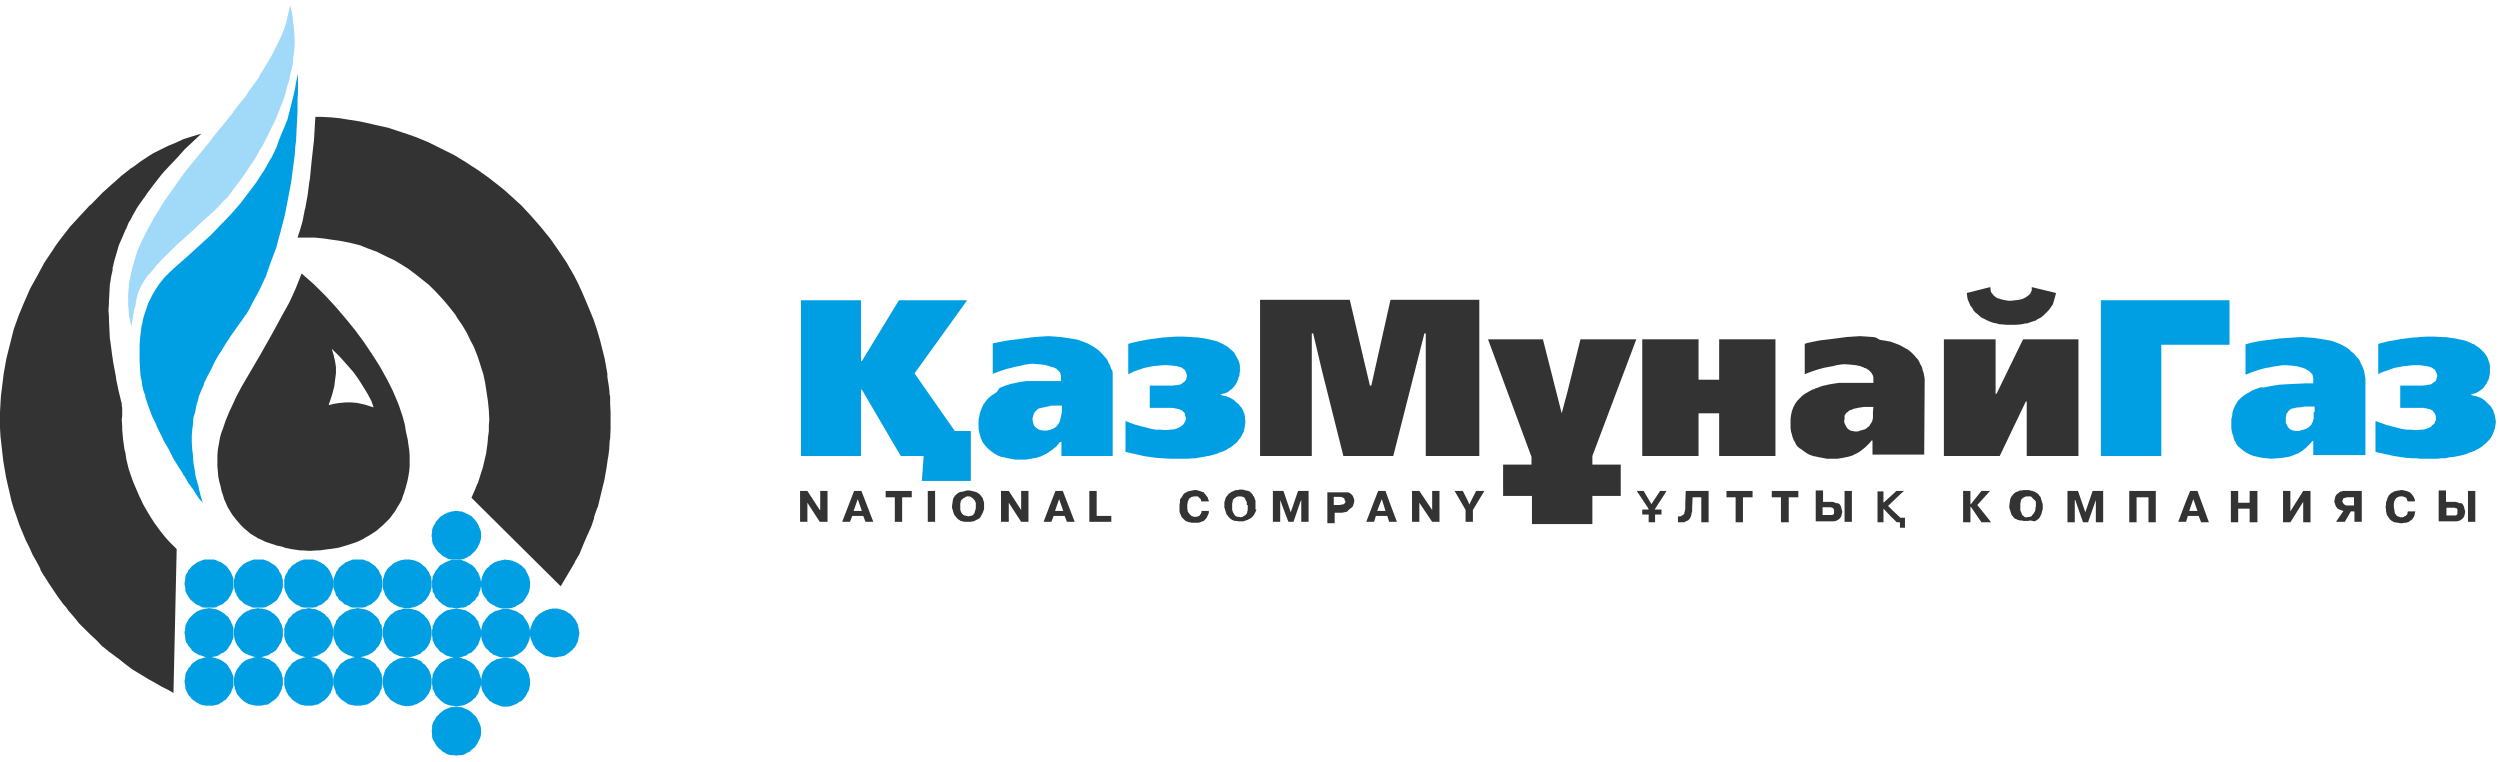 <svg width="210" height="64" viewBox="0 0 210 64" fill="none" xmlns="http://www.w3.org/2000/svg">
<g clip-path="url(#clip0)">
<path d="M206.617 42.269L206.501 42.231L206.424 42.193L206.271 42.155H206.117H205.463V41.201H204.848V43.794H206.117H206.347L206.54 43.756L206.693 43.68L206.809 43.604L206.924 43.489L207.001 43.337L207.04 43.184L207.078 42.993L207.04 42.841L207.001 42.688L206.963 42.536L206.886 42.383L206.77 42.269H206.617ZM206.424 43.032V43.108V43.184L206.386 43.222L206.347 43.261L206.309 43.299H206.271H206.155H206.078H206.04H205.502V42.65H206.001H206.117H206.194L206.271 42.688H206.309H206.347L206.386 42.727L206.424 42.803V42.841V42.879V43.032Z" fill="#333333"/>
<path d="M155.558 41.239H154.943V43.833H155.558V41.239Z" fill="#333333"/>
<path d="M148.83 41.239V41.773H149.599V43.871H150.253V41.773H151.06V41.239H148.83Z" fill="#333333"/>
<path d="M74.396 41.239V41.773H75.165V43.833H75.78V41.773H76.587V41.239H74.396Z" fill="#333333"/>
<path d="M207.924 41.239H207.309V43.833H207.924V41.239Z" fill="#333333"/>
<path d="M202.849 43.108L202.887 42.956H202.272L202.233 43.032V43.108L202.195 43.222L202.157 43.261H202.118V43.299L202.08 43.337L201.964 43.375L201.926 43.413L201.849 43.451H201.695H201.618L201.541 43.413L201.426 43.375L201.349 43.337L201.272 43.261L201.234 43.184L201.157 43.108V43.032L201.118 42.803L201.08 42.574V42.345L201.118 42.117L201.195 41.964L201.272 41.849L201.388 41.773L201.465 41.735L201.58 41.697H201.695H201.849L201.926 41.735L202.041 41.773L202.118 41.811L202.157 41.888L202.195 42.002L202.233 42.078V42.117H202.849V42.078V41.964L202.81 41.888L202.772 41.811V41.773L202.695 41.659L202.58 41.506L202.541 41.468L202.503 41.43L202.426 41.354L202.31 41.316L202.272 41.278H202.233L202.118 41.239L201.964 41.201H201.926L201.849 41.163H201.657L201.541 41.201H201.465L201.272 41.239L201.118 41.278L201.003 41.354L200.849 41.43L200.734 41.544L200.657 41.621L200.619 41.697L200.58 41.773L200.542 41.849L200.503 42.002L200.426 42.193V42.383L200.388 42.612L200.426 42.803V42.956L200.465 43.108L200.503 43.261L200.58 43.375L200.657 43.489L200.734 43.604L200.772 43.642L200.811 43.68H200.849L200.888 43.756L200.965 43.794H201.003L201.042 43.833L201.118 43.871H201.234L201.349 43.909H201.465L201.58 43.947H201.695H201.811L202.003 43.909H202.118L202.233 43.871L202.349 43.833L202.426 43.756L202.503 43.718L202.541 43.68L202.618 43.642L202.733 43.451L202.772 43.413L202.81 43.299L202.849 43.108Z" fill="#333333"/>
<path d="M194.083 41.239H193.468L192.391 42.956V41.239H191.776V43.871H192.391L193.468 42.155V43.871H194.083V41.239Z" fill="#333333"/>
<path d="M196.889 41.239H196.813H196.774L196.736 41.278H196.697H196.659L196.543 41.316L196.505 41.354L196.467 41.392L196.351 41.468L196.236 41.583L196.159 41.735L196.12 41.926L196.082 42.117L196.12 42.269L196.159 42.383L196.197 42.498L196.236 42.574L196.313 42.65L196.351 42.727L196.428 42.765H196.467L196.505 42.803L196.62 42.841L196.697 42.879L196.851 42.917L196.274 43.756L196.236 43.833H196.966L197.466 42.956H197.774V43.833H198.389V41.239H196.889ZM197.735 42.46H197.197H197.082L197.005 42.422L196.928 42.383L196.889 42.345L196.851 42.307L196.813 42.231L196.774 42.155L196.736 42.117L196.774 42.04L196.813 41.964V41.926V41.888L196.889 41.849L197.005 41.811L197.159 41.773H197.735V42.46Z" fill="#333333"/>
<path d="M187.393 43.871H188.008V42.727H188.969V43.871H189.623V41.239H188.969V42.231H188.008V41.239H187.393V43.871Z" fill="#333333"/>
<path d="M181.087 41.239H178.857V43.871H179.473V41.773H180.472V43.871H181.087V41.239Z" fill="#333333"/>
<path d="M184.702 43.375L184.894 43.871H185.547L185.048 42.498L184.586 41.239H183.971L183.587 42.193L182.971 43.833H183.625L183.779 43.337H184.702V43.375ZM184.24 41.926L184.586 42.917H183.894L184.24 41.926Z" fill="#333333"/>
<path d="M175.166 43.032L174.551 41.239H173.667V43.871H174.282V42.002H174.321L174.974 43.871H175.397L176.051 42.002V43.871H176.666V41.239H175.782L175.166 43.032Z" fill="#333333"/>
<path d="M170.899 43.794L171.053 43.718L171.207 43.604L171.322 43.489L171.399 43.337L171.476 43.184L171.514 43.032L171.553 42.879V42.841L171.591 42.803V42.765V42.727V42.688V42.65V42.612V42.574V42.536V42.383L171.553 42.231L171.514 42.117L171.476 42.002L171.437 41.849L171.399 41.735L171.322 41.659L171.245 41.544L171.168 41.468L171.053 41.392L170.937 41.316L170.822 41.278L170.707 41.239L170.553 41.201L170.399 41.163H170.207H170.092H170.015H169.976L169.822 41.201H169.784H169.669L169.515 41.278L169.4 41.316H169.361L169.207 41.43L169.053 41.583L169.015 41.659L168.938 41.735L168.9 41.849L168.861 41.926L168.823 42.193L168.784 42.46V42.536V42.612V42.688L168.823 42.765L168.861 42.917L168.9 43.032L168.938 43.146L168.977 43.261L169.053 43.337L169.13 43.451L169.207 43.528L169.323 43.604H169.361L169.438 43.642L169.515 43.68H169.553L169.669 43.718H169.707H169.822L169.976 43.756H170.13H170.361L170.553 43.718L170.899 43.794ZM170.63 43.375L170.514 43.413H170.476L170.284 43.451H170.245H170.207H170.092L170.053 43.413L170.015 43.375L169.899 43.299L169.822 43.184V43.146L169.784 43.032L169.707 42.879V42.841V42.688V42.536V42.422V42.307L169.746 42.117V42.078L169.784 41.964L169.822 41.926L169.899 41.849L170.015 41.773L170.092 41.735L170.207 41.697H170.322H170.476H170.514H170.591L170.63 41.735L170.668 41.773L170.745 41.849L170.822 41.926L170.861 41.964L170.899 42.002L170.937 42.04L170.976 42.078L171.014 42.155V42.231V42.269V42.307V42.345V42.383V42.422V42.536L170.976 42.688V42.727V42.803L170.937 42.955L170.861 43.07L170.822 43.146L170.784 43.184L170.745 43.222L170.63 43.375Z" fill="#333333"/>
<path d="M166.093 42.422L167.093 41.316L167.169 41.239H166.439L165.555 42.345H165.516V41.239H164.901V43.871H165.516V42.574H165.555L166.439 43.871H167.246L167.016 43.566L166.093 42.422Z" fill="#333333"/>
<path d="M159.711 41.43L159.941 41.239H159.288L159.134 41.392L158.211 42.231V41.278H157.711V43.871H158.211V42.727L158.711 43.261L159.326 43.871H159.595V44.328H160.018V43.489H159.634L159.019 42.917L158.596 42.498L159.711 41.43Z" fill="#333333"/>
<path d="M154.251 42.269L154.174 42.231L154.059 42.193L153.944 42.155H153.79H153.136V41.201H152.521V43.794H153.79H154.021L154.213 43.756L154.367 43.68L154.482 43.604L154.597 43.489L154.674 43.337L154.713 43.184L154.751 42.993L154.713 42.841L154.674 42.688V42.65L154.636 42.536L154.559 42.383L154.443 42.307L154.405 42.269H154.251ZM154.059 43.032V43.108V43.146L154.021 43.184L153.982 43.222L153.905 43.261H153.867H153.751H153.675H153.636H153.098V42.612H153.598H153.713H153.79H153.828L153.867 42.65H153.905H153.944L153.982 42.688L154.021 42.765L154.059 42.803V43.032Z" fill="#333333"/>
<path d="M68.898 41.239V42.841H68.859L67.821 41.239H67.206V43.833H67.821V42.231L68.859 43.833H69.513V41.239H68.898Z" fill="#333333"/>
<path d="M120.302 43.833H120.917V41.239H120.302V42.841L119.226 41.239H118.61V43.833H119.226V42.231L120.302 43.833Z" fill="#333333"/>
<path d="M71.743 41.239L70.743 43.833H71.397L71.589 43.337H72.512L72.704 43.833H73.358L72.358 41.239H71.743ZM72.397 42.917H71.704L72.05 41.926L72.397 42.917Z" fill="#333333"/>
<path d="M123.993 41.239L123.416 42.383L123.339 42.155L122.878 41.239H122.186L122.916 42.498L123.109 42.841V43.833H123.724V42.841L124.339 41.811L124.685 41.239H123.993Z" fill="#333333"/>
<path d="M141.064 43.871H141.179H141.333H141.487L141.602 43.794L141.717 43.756L141.756 43.718H141.794L141.871 43.642L141.948 43.566V43.528L141.986 43.489L142.063 43.299L142.102 43.07L142.14 42.956V42.917V42.879V42.803V42.65L142.179 41.773H142.909V43.871H143.524V41.239H141.602L141.563 42.231V42.498V42.65V42.765L141.525 42.879V42.956L141.487 43.032V43.07V43.146L141.41 43.222L141.371 43.261L141.294 43.299L141.217 43.337L141.179 43.375H141.064H140.948V43.871H141.064Z" fill="#333333"/>
<path d="M105.461 42.803V42.765V42.727V42.688V42.65V42.612V42.574V42.536V42.383V42.231V42.116V42.078V42.04L105.423 41.964L105.384 41.849L105.346 41.735L105.269 41.659L105.231 41.583V41.544L105.192 41.506L105.154 41.468L105.115 41.43L105.038 41.354L104.962 41.277L104.846 41.239L104.692 41.201H104.654L104.539 41.163L104.385 41.125H104.231H104.116L104 41.163H103.923H103.847L103.693 41.201L103.654 41.239L103.539 41.277L103.385 41.354L103.231 41.468L103.193 41.506L103.116 41.583V41.621L103.078 41.659L103.001 41.735L102.962 41.811L102.924 41.926L102.847 42.193V42.46V42.536V42.612V42.65L102.885 42.727L102.924 42.879L102.962 42.993L103.001 43.108L103.039 43.222L103.116 43.299L103.193 43.413L103.231 43.451L103.308 43.527L103.347 43.566L103.385 43.604L103.462 43.642L103.501 43.68H103.539L103.616 43.718L103.731 43.756H103.847H103.885L104.039 43.794H104.231H104.462L104.539 43.756L104.654 43.718L104.769 43.68L104.846 43.642L105 43.566L105.115 43.489L105.154 43.451L105.231 43.375L105.269 43.337L105.346 43.222L105.423 43.07L105.5 42.917L105.538 42.803V42.765V42.727V42.803H105.461ZM104.808 42.422V42.536V42.574V42.688V42.841L104.769 42.993L104.731 43.146L104.692 43.184L104.654 43.222L104.616 43.261L104.577 43.299L104.5 43.337L104.423 43.375L104.385 43.413L104.193 43.451L104.077 43.413H103.962H103.923L103.847 43.375L103.731 43.299L103.654 43.184L103.577 43.032L103.501 42.841V42.574V42.307L103.539 42.116L103.577 41.964L103.616 41.926L103.654 41.888L103.693 41.849L103.77 41.811L103.885 41.735L104 41.697H104.154H104.269L104.385 41.735L104.462 41.773H104.5L104.577 41.849V41.888L104.616 41.964L104.654 42.04L104.692 42.116L104.731 42.193V42.231V42.269V42.307V42.345V42.383V42.422H104.808Z" fill="#333333"/>
<path d="M101.54 42.917H100.925V43.032L100.886 43.108V43.146L100.848 43.184L100.809 43.222V43.261L100.771 43.299L100.732 43.337L100.617 43.375L100.502 43.413H100.386H100.271L100.194 43.375L100.079 43.337L100.04 43.299L99.963 43.222L99.887 43.146L99.848 43.07L99.81 43.032L99.771 42.994V42.841L99.733 42.803V42.574V42.307L99.771 42.269V42.117L99.81 42.078V42.04L99.848 42.002V41.964L99.887 41.926V41.888L99.925 41.849H99.963L100.04 41.773L100.117 41.735H100.156L100.271 41.697H100.348H100.502H100.617L100.694 41.773L100.771 41.849H100.809V41.888L100.886 41.964V42.078L100.925 42.117H101.54V42.04L101.501 41.964L101.463 41.888V41.811L101.348 41.659L101.232 41.506L101.155 41.43L101.117 41.354L100.963 41.316L100.886 41.278L100.771 41.239L100.617 41.201L100.502 41.163H100.309L100.156 41.201L99.963 41.239L99.771 41.278L99.656 41.354L99.502 41.43L99.387 41.544L99.348 41.621L99.31 41.697L99.195 41.849L99.118 41.964V42.002V42.193L99.079 42.383V42.612V42.803V42.956L99.118 43.108L99.156 43.184L99.195 43.261V43.337L99.233 43.375L99.31 43.489L99.348 43.528L99.387 43.566L99.464 43.642L99.54 43.718L99.656 43.794H99.694L99.771 43.833L99.887 43.871H99.963L100.079 43.909H100.348H100.656L100.809 43.871L100.886 43.833H100.925L101.002 43.794L101.117 43.756L101.155 43.718L101.194 43.68L101.232 43.642L101.271 43.604L101.386 43.451L101.463 43.261L101.54 43.108V42.917Z" fill="#333333"/>
<path d="M138.488 42.803H137.949V43.222H138.488V43.871H139.026V43.222H139.564V43.146V42.803H138.987L139.68 41.735L139.987 41.239H139.449L138.718 42.345L138.065 41.239H137.488L138.449 42.688L138.488 42.803Z" fill="#333333"/>
<path d="M145.793 41.773V43.871H146.408V41.773H147.215V41.239H145.024V41.773H145.793Z" fill="#333333"/>
<path d="M116.534 43.337L116.688 43.833H117.342L116.765 42.307L116.38 41.239H115.765L115.496 41.926L114.766 43.833H115.419L115.458 43.718L115.573 43.337H116.534ZM116.073 41.926L116.227 42.422L116.38 42.917H115.688L115.765 42.688L116.073 41.926Z" fill="#333333"/>
<path d="M113.266 42.841L113.382 42.765L113.458 42.688L113.574 42.612L113.651 42.498L113.689 42.383L113.728 42.231L113.766 42.078L113.728 41.888L113.651 41.697L113.612 41.621L113.535 41.544L113.458 41.468L113.343 41.392L113.228 41.354H113.151H113.074H112.997H112.92H112.805H112.728H111.498V43.947H112.113V43.07H112.728L112.92 43.032L113.074 42.994H113.151L113.266 42.841ZM113.036 42.078L112.997 42.193L112.959 42.269L112.882 42.345H112.843L112.805 42.383H112.728H112.689L112.536 42.422H112.036V41.735H112.536H112.651L112.728 41.773L112.805 41.811H112.843L112.882 41.849L112.92 41.888L112.959 41.964V42.078H113.036Z" fill="#333333"/>
<path d="M109.037 41.239L108.422 43.032L107.807 41.239H106.922V43.833H107.537V42.002L108.076 43.451L108.23 43.833H108.652L109.229 42.155L109.306 42.002V43.833H109.921V41.239H109.037Z" fill="#333333"/>
<path d="M84.738 43.833V42.231L85.776 43.833H86.391V41.239H85.776V42.841L84.738 41.239H84.085V43.833H84.738Z" fill="#333333"/>
<path d="M78.548 41.239H77.933V43.833H78.548V41.239Z" fill="#333333"/>
<path d="M93.35 43.337H92.12V41.239H91.505V43.833H93.35V43.337Z" fill="#333333"/>
<path d="M82.354 41.583L82.278 41.506L82.162 41.43L82.124 41.392L82.047 41.354L81.931 41.316L81.816 41.277H81.778L81.624 41.239L81.47 41.201H81.316H81.201L81.086 41.239L80.932 41.277L80.778 41.316H80.663L80.509 41.392L80.355 41.506L80.278 41.583L80.24 41.621L80.201 41.659L80.163 41.735L80.124 41.773L80.086 41.849L80.048 41.964L80.009 42.231L79.971 42.498V42.574V42.65V42.688L80.009 42.765L80.048 42.917L80.086 43.032V43.07L80.124 43.146L80.163 43.261L80.201 43.299L80.24 43.337L80.317 43.451L80.355 43.489L80.394 43.527L80.432 43.566L80.471 43.604L80.509 43.642L80.586 43.68L80.701 43.756L80.855 43.794L81.009 43.833H81.047H81.124H81.316H81.547L81.701 43.794H81.778L81.855 43.756L81.931 43.718L82.085 43.642L82.239 43.566L82.354 43.451L82.431 43.299L82.47 43.222L82.508 43.146L82.547 43.07L82.585 42.993L82.624 42.841L82.662 42.803V42.765V42.727V42.688V42.65V42.612V42.574V42.536V42.498V42.383V42.231L82.624 42.078L82.585 42.002V41.964L82.547 41.849L82.47 41.735L82.431 41.697L82.393 41.659L82.354 41.583ZM81.97 42.345V42.422V42.536V42.688L81.931 42.841L81.893 42.955L81.855 43.108L81.816 43.146L81.778 43.184V43.222L81.739 43.261L81.662 43.299L81.509 43.337L81.316 43.375L81.24 43.337H81.163L81.047 43.299H81.009L80.932 43.261L80.817 43.146L80.74 43.032L80.663 42.841V42.574V42.307L80.701 42.116L80.74 42.04L80.778 41.964L80.855 41.926L80.893 41.888L80.932 41.849L81.009 41.811L81.086 41.773L81.124 41.735L81.24 41.697H81.355H81.432L81.547 41.735L81.585 41.773L81.662 41.811L81.739 41.888L81.816 41.964L81.855 42.002L81.893 42.078L81.931 42.155L81.97 42.231V42.269V42.307V42.345Z" fill="#333333"/>
<path d="M88.314 43.833L88.506 43.337H89.429L89.621 43.833H90.275L89.275 41.239H88.66L88.391 41.926L87.66 43.833H88.314ZM88.967 41.926L89.314 42.917H88.621L88.967 41.926Z" fill="#333333"/>
<path d="M166.439 26.672L166.747 26.824L166.824 26.862L167.054 26.977L167.362 27.091L167.516 27.129L167.708 27.167L167.977 27.244H168.131L168.515 27.282H168.938H169.361L169.784 27.244L169.976 27.205L170.13 27.167H170.284L170.476 27.091L170.822 26.977L170.976 26.939L171.13 26.824L171.437 26.672L171.668 26.481L171.86 26.29L172.052 26.099L172.206 25.909L172.36 25.68L172.437 25.566L172.475 25.451L172.552 25.184L172.629 24.917L172.706 24.612L170.668 24.116V24.269V24.422L170.591 24.536L170.553 24.65L170.476 24.727L170.361 24.841L170.245 24.917L170.13 24.994L169.899 25.108L169.746 25.146L169.592 25.184L169.284 25.222L168.938 25.261H168.669L168.477 25.222L168.246 25.184L168.169 25.146H168.092L167.9 25.07H167.862L167.746 25.032L167.631 24.955L167.592 24.917L167.477 24.841L167.439 24.765L167.362 24.689L167.246 24.536L167.208 24.345V24.231L167.17 24.116L165.209 24.612L165.247 24.917L165.286 25.146L165.401 25.413L165.516 25.68L165.67 25.871L165.785 26.099L165.978 26.29L166.093 26.366L166.208 26.481L166.439 26.672Z" fill="#333333"/>
<path d="M170.245 33.727V38.303H174.59V28.502H169.938L167.708 33.078H167.631V28.502H163.286V38.303H167.977L170.168 33.727H170.245Z" fill="#333333"/>
<path d="M116.803 25.184L115.189 32.392H115.073L114.496 29.951L113.381 25.184H105.846V38.303H110.19V28.006H110.306L111.036 31.095L112.843 38.303H117.034L119.648 28.006H119.764V38.303H124.262V25.184H116.803Z" fill="#333333"/>
<path d="M133.759 38.303L137.45 28.502H132.759L131.682 32.849L131.183 34.718L129.606 28.502H124.993L128.645 38.379V39.028H126.261V41.659H128.684V44.023H133.759V41.659H136.142V39.028H133.759V38.303Z" fill="#333333"/>
<path d="M161.672 32.049V31.82L161.633 31.591L161.595 31.362L161.556 31.248L161.518 31.133L161.479 31.019V30.943L161.402 30.752L161.287 30.561L161.21 30.371L161.095 30.18L160.941 30.027L160.826 29.875L160.672 29.722L160.518 29.57L160.326 29.417L160.172 29.303H160.134L159.941 29.189L159.595 28.998L159.211 28.845L158.788 28.693L158.557 28.655L158.365 28.616L158.096 28.578L157.904 28.54L157.558 28.349L157.327 28.311L156.789 28.273L156.25 28.235L155.674 28.273L155.097 28.311L154.828 28.349L154.52 28.388L154.251 28.426L153.944 28.464L153.636 28.502L153.328 28.54L152.982 28.578L152.752 28.616L152.175 28.731L151.829 28.807L151.598 28.883V31.439L151.867 31.324L152.175 31.21L152.752 31.019L153.175 30.905L153.367 30.866L153.982 30.752L154.136 30.714L154.251 30.676L154.52 30.638L154.789 30.599H155.059L155.52 30.638L155.904 30.676L156.058 30.714L156.25 30.752L156.558 30.866L156.597 30.905L156.75 30.943L156.866 31.019L156.904 31.057H156.943L157.058 31.172L157.173 31.286L157.25 31.4L157.327 31.553L157.365 31.705V31.858V32.163H156.712H156.212H155.828H155.482H155.097H154.751H154.443L153.944 32.239L153.521 32.316L153.405 32.354L153.175 32.392L152.944 32.468L152.829 32.506L152.752 32.544L152.521 32.621L152.367 32.697L152.214 32.735L151.944 32.888L151.675 33.04L151.445 33.193L151.214 33.422L150.983 33.65L150.791 33.917L150.714 34.07L150.637 34.222L150.522 34.528L150.445 34.871L150.406 35.214V35.595V35.938L150.445 36.244L150.522 36.511L150.56 36.663L150.599 36.778L150.637 36.892L150.714 37.044L150.829 37.235V37.273L150.983 37.502L151.214 37.693H151.252L151.445 37.845L151.714 38.036L151.906 38.15L151.983 38.188L152.29 38.303L152.483 38.341L152.675 38.379L152.829 38.417L153.059 38.455L153.252 38.494L153.444 38.532H153.675H153.867H154.097H154.367L154.597 38.494L154.828 38.455L154.982 38.417L155.212 38.379L155.597 38.265L155.751 38.188L155.828 38.15L155.904 38.112L156.058 38.036L156.174 37.96L156.289 37.883L156.481 37.731L156.673 37.578L156.866 37.388L157.058 37.197L157.212 37.006H157.289V38.188H161.633L161.672 32.049ZM157.327 34.604V34.794V34.909V34.985V35.061V35.138L157.289 35.252V35.328L157.25 35.405L157.212 35.481L157.135 35.595L157.058 35.71V35.748L156.981 35.824L156.866 35.9L156.789 35.977L156.673 36.053L156.558 36.091L156.404 36.129L156.289 36.167H156.25L156.174 36.205L156.058 36.244H155.981H155.789L155.635 36.205H155.558L155.366 36.129L155.212 36.015L155.097 35.862L155.02 35.71L154.982 35.633L154.943 35.557L154.905 35.367L154.943 35.214V35.138V35.061V34.985V34.909L155.02 34.794L155.059 34.718L155.097 34.68L155.212 34.604L155.289 34.528L155.405 34.451L155.558 34.413L155.712 34.337L155.904 34.299L156.058 34.261L156.558 34.184H157.135H157.365L157.327 34.604Z" fill="#333333"/>
<path d="M144.409 34.718V38.303H149.138V28.502H144.409V31.896H142.678V28.502H137.949V38.303H142.678V34.718H144.409Z" fill="#333333"/>
<path d="M209.577 35.977L209.616 35.71L209.654 35.405L209.616 35.176L209.577 35.023L209.539 34.794L209.462 34.604L209.423 34.413H209.385L209.308 34.261L209.193 34.108L209.039 33.955L208.885 33.803L208.731 33.65L208.577 33.536L208.385 33.422L208.193 33.345L207.962 33.269L207.732 33.231L207.616 33.193L207.539 33.154L207.655 33.116L207.732 33.078L207.924 33.04L208.078 32.964L208.27 32.849L208.424 32.735L208.577 32.621L208.693 32.468L208.731 32.392L208.808 32.316V32.277L208.885 32.201L208.962 32.011L209.039 31.896L209.077 31.744L209.116 31.553L209.154 31.4V31.21V31.019V30.752L209.116 30.523L209.039 30.294L208.962 30.066L208.847 29.875L208.693 29.646L208.501 29.455L208.308 29.265L208.155 29.15L207.962 29.036L207.885 28.96L207.809 28.922L207.693 28.883L207.616 28.845L207.463 28.769L207.193 28.654L206.924 28.578L206.732 28.54L206.54 28.502L206.232 28.426L205.925 28.388L205.656 28.349L205.348 28.311H205.079L204.425 28.273H203.848L203.272 28.311L202.964 28.349H202.695L202.426 28.388L202.118 28.426L201.542 28.502L200.965 28.616L200.657 28.654L200.388 28.731L199.773 28.883V31.438L199.965 31.324L200.234 31.21L200.504 31.133L200.696 31.057L201.119 30.905L201.542 30.828L201.926 30.752H202.118L202.311 30.714L202.695 30.676H203.08H203.31L203.502 30.714L203.848 30.752L203.925 30.79H204.002L204.118 30.828L204.194 30.866H204.271L204.348 30.943L204.541 31.057L204.617 31.248L204.694 31.4L204.733 31.591L204.694 31.705L204.656 31.858L204.617 31.972L204.541 32.049L204.502 32.087H204.464L204.425 32.125L204.31 32.201L204.271 32.239L204.233 32.277H204.156L204.079 32.316H203.925L203.81 32.354L203.464 32.392H201.619V34.261H203.233H203.464H203.618L203.695 34.299H203.81L203.925 34.337L204.118 34.375L204.194 34.413L204.233 34.451H204.271L204.348 34.489L204.387 34.566L204.425 34.604L204.464 34.642L204.502 34.718L204.541 34.756L204.579 34.871L204.617 34.985V35.138V35.214V35.328L204.541 35.405V35.481L204.502 35.557L204.387 35.672L204.271 35.748L204.233 35.824L204.156 35.862L204.118 35.9L204.002 35.938L203.925 35.977L203.848 36.015L203.695 36.053L203.541 36.091H203.349L202.926 36.129L202.541 36.091H202.118L201.926 36.053L201.695 36.015L201.388 35.938L201.234 35.9L200.811 35.786L200.388 35.672L200.196 35.595L199.965 35.519L199.542 35.366V37.96L199.85 38.036L200.081 38.074L200.35 38.15L200.58 38.188L201.08 38.303L201.349 38.341L201.58 38.379L201.811 38.417L202.08 38.455L202.657 38.493H202.964L203.272 38.532H203.964H204.733L205.079 38.493H205.425L205.732 38.417L206.117 38.379L206.694 38.265L206.847 38.227L207.001 38.188L207.117 38.15L207.232 38.112L207.386 38.036L207.501 37.998L207.616 37.96L207.732 37.922L207.847 37.883L207.962 37.807L208.116 37.731L208.193 37.693L208.385 37.578L208.539 37.464L208.577 37.426L208.808 37.235L209.039 37.006L209.077 36.968L209.231 36.777L209.346 36.549V36.511H209.385L209.462 36.282L209.577 35.977Z" fill="#009EE3"/>
<path d="M198.696 32.049V31.82L198.658 31.591L198.62 31.362L198.581 31.133L198.504 30.943L198.427 30.752L198.312 30.523L198.235 30.333L198.12 30.142L197.966 29.989L197.927 29.951L197.812 29.799L197.697 29.684L197.505 29.532L197.351 29.379L197.159 29.227L196.966 29.112L196.62 28.922L196.236 28.769L195.813 28.616L195.352 28.54L194.89 28.464L194.39 28.388L193.89 28.349L193.314 28.311L192.737 28.349L192.16 28.388L191.545 28.426L190.969 28.502L190.353 28.578L189.777 28.655L189.2 28.769L188.623 28.922V31.477L189.2 31.248L189.777 31.057L190.046 30.981L190.353 30.905L190.622 30.866L190.969 30.79L191.238 30.752L191.507 30.714L191.737 30.676H191.776H192.007H192.083L192.468 30.714L192.852 30.752L193.198 30.828L193.314 30.866L193.544 30.943L193.66 30.981L193.698 31.019L193.775 31.057L193.852 31.095L194.006 31.21L194.121 31.324L194.237 31.439L194.275 31.591L194.313 31.744V31.896V32.201H193.698L192.852 32.239L192.083 32.278L191.468 32.316L190.969 32.392L190.738 32.43L190.546 32.468L190.392 32.506L190.2 32.544H189.854L189.546 32.659L189.238 32.773L188.969 32.926L188.7 33.078L188.469 33.231L188.2 33.46L187.97 33.688L187.816 33.956L187.777 34.032L187.662 34.261L187.547 34.566L187.508 34.794V34.871L187.431 35.214V35.595V35.938V36.015L187.47 36.244L187.547 36.511L187.624 36.701V36.739V36.778L187.7 37.006L187.816 37.197V37.235L187.97 37.464L188.2 37.655L188.431 37.845L188.7 38.036L188.854 38.112L189.008 38.188L189.2 38.265L189.315 38.303L189.507 38.341L189.661 38.379L190.007 38.456L190.392 38.494L190.815 38.532L191.315 38.494L191.776 38.456L192.199 38.379H192.237L192.583 38.265L192.776 38.188L192.852 38.15L192.968 38.112L193.083 38.074L193.237 37.96L193.314 37.922L193.506 37.769L193.698 37.617L193.89 37.426L194.083 37.235L194.237 37.044H194.313V38.227H198.696V32.049ZM194.352 34.604V34.794V34.871V34.985V35.061V35.138L194.313 35.29L194.275 35.443L194.198 35.557L194.16 35.633V35.672L194.121 35.71L194.044 35.786L193.967 35.862L193.852 35.938L193.737 36.015L193.621 36.053L193.506 36.091L193.352 36.129H193.314L193.237 36.167L193.122 36.206H193.045H192.852L192.699 36.167H192.622L192.43 36.091L192.276 35.977L192.16 35.824L192.083 35.672L192.007 35.519V35.214V35.061L192.045 34.909V34.833V34.794L192.122 34.68L192.16 34.642L192.199 34.566L192.276 34.489L192.353 34.413L192.468 34.337L192.622 34.299H192.66L192.776 34.261H192.814L192.968 34.222H193.122H193.16L193.621 34.146H194.198H194.429V34.604H194.352Z" fill="#009EE3"/>
<path d="M176.474 25.222V38.303H181.549V28.96H187.278V25.222H176.474Z" fill="#009EE3"/>
<path d="M88.352 37.807L88.544 37.655L88.737 37.502L88.891 37.311L89.044 37.121H89.16V38.303H93.466V32.049V31.82V31.667V31.553V31.439V31.324L93.427 31.095L93.35 31.019L93.312 30.905L93.235 30.676L93.12 30.485L93.043 30.294L92.927 30.104L92.774 29.951L92.62 29.761L92.466 29.608L92.312 29.455L92.12 29.303L92.005 29.227L91.889 29.15L91.697 29.036L91.351 28.845L90.967 28.693L90.544 28.54L90.352 28.502L90.121 28.464L89.89 28.426L89.659 28.388L89.352 28.349L89.121 28.311L88.621 28.273L88.045 28.235L87.468 28.273L86.891 28.311L86.584 28.349L86.276 28.388L86.007 28.426L85.699 28.464L85.43 28.502L85.123 28.54L84.815 28.578L84.546 28.616L83.969 28.731L83.739 28.769L83.392 28.845V31.4L83.7 31.286L84.008 31.172L84.584 30.981L84.93 30.905L85.2 30.828L85.776 30.714L85.93 30.676L86.045 30.638L86.314 30.599L86.584 30.561H86.814L87.276 30.599L87.66 30.638L87.852 30.676L88.006 30.714L88.314 30.828H88.352L88.506 30.866L88.66 30.943H88.698L88.814 31.057L88.929 31.172L89.044 31.286L89.083 31.362V31.4V31.439L89.121 31.553V31.667V31.705V32.011H88.429H87.968H87.583H87.199H86.814H86.507H86.199L85.699 32.087L85.315 32.163L85.161 32.201L84.93 32.239L84.7 32.316L84.584 32.354L84.431 32.392L84.277 32.468L84.161 32.506L83.969 32.583L83.739 32.926L83.508 33.078L83.277 33.231L83.008 33.46L82.816 33.688L82.624 33.956L82.47 34.261L82.393 34.489L82.354 34.566L82.316 34.68L82.278 34.909L82.201 35.214V35.443V35.595V35.938V36.053L82.239 36.244L82.278 36.396L82.316 36.549L82.354 36.663L82.393 36.816L82.47 36.968L82.508 37.083L82.662 37.311L82.854 37.54L83.046 37.731L83.239 37.883L83.277 37.922L83.546 38.112L83.7 38.188L83.815 38.265L84.123 38.379L84.354 38.417L84.507 38.456L84.661 38.494L84.853 38.532L85.084 38.57L85.276 38.608H85.469H85.661H85.892H86.161L86.391 38.57L86.622 38.532L86.814 38.494L87.045 38.456L87.43 38.341L87.583 38.265L87.66 38.227L87.737 38.188L87.891 38.112L88.083 37.998L88.121 37.96L88.352 37.807ZM87.852 36.167H87.775H87.622L87.43 36.129H87.391L87.199 36.053L87.045 35.938L86.93 35.824L86.891 35.786L86.814 35.633L86.776 35.481L86.737 35.29V35.138L86.776 34.985L86.814 34.833L86.853 34.718L86.93 34.604L87.007 34.528L87.084 34.451L87.122 34.413L87.199 34.337L87.314 34.299H87.353L87.468 34.261H87.506L87.66 34.222L87.852 34.184L88.352 34.07H88.929H89.198V34.604L89.16 34.794L89.121 34.985L89.083 35.138L89.044 35.29L89.006 35.443L88.929 35.557L88.891 35.633L88.852 35.672L88.814 35.71L88.775 35.786L88.698 35.862L88.583 35.938L88.468 36.015L88.352 36.053L88.237 36.091L88.083 36.129L87.968 36.167H87.852Z" fill="#009EE3"/>
<path d="M77.435 40.4H81.549V36.206H80.204L76.82 31.362L81.242 25.222H75.513L74.206 27.358L72.399 30.333H72.322V25.222H67.285V38.303H72.322V32.735H72.399L75.013 37.197L75.667 38.303H77.589L77.435 40.4Z" fill="#009EE3"/>
<path d="M104.192 36.777L104.346 36.511L104.462 36.282L104.539 35.977L104.577 35.71L104.615 35.405L104.577 35.176V35.023L104.539 34.794L104.462 34.604L104.385 34.413L104.308 34.261L104.192 34.146L104.154 34.108L104.116 34.032L104.039 33.955L103.923 33.841L103.846 33.803L103.808 33.765L103.693 33.65L103.616 33.574L103.539 33.536L103.347 33.422L103.154 33.345L102.962 33.269L102.731 33.231L102.616 33.193L102.501 33.154L102.693 33.078L102.924 33.04L102.962 33.002L103.078 32.964L103.154 32.926L103.231 32.849L103.385 32.735L103.539 32.621L103.654 32.468L103.731 32.392L103.77 32.316L103.808 32.277L103.846 32.201L103.923 32.087V32.011L104 31.896L104.039 31.705L104.116 31.553V31.4L104.154 31.21V31.019V30.752L104.116 30.523L104.039 30.294L103.923 30.066L103.808 29.875L103.77 29.799L103.693 29.646L103.5 29.455L103.27 29.265L103.154 29.15L102.962 29.036L102.77 28.922L102.616 28.845L102.193 28.654L101.693 28.54L101.194 28.426L100.617 28.349L100.04 28.311L99.387 28.273H98.81L98.272 28.311L97.695 28.349L97.118 28.426L96.541 28.502L95.926 28.616L95.35 28.731L94.773 28.883V31.438L95.234 31.21L95.657 31.057H95.696L96.118 30.905L96.503 30.828L96.888 30.752L97.31 30.714L97.695 30.676H98.079L98.464 30.714L98.81 30.752H98.848L98.964 30.79L99.079 30.828H99.117L99.233 30.866L99.348 30.943L99.502 31.057L99.617 31.248L99.656 31.4L99.694 31.477V31.591V31.667L99.656 31.705V31.858L99.579 31.972L99.463 32.087L99.387 32.125L99.31 32.201L99.194 32.277L99.079 32.316L98.81 32.354H98.771L98.464 32.392H96.58V34.261H98.195H98.464L98.695 34.299L98.887 34.337L99.079 34.375L99.194 34.451L99.31 34.489L99.387 34.566V34.604H99.425L99.463 34.642L99.54 34.756V34.871L99.579 34.985L99.617 35.138V35.214L99.579 35.328L99.54 35.405L99.502 35.481L99.387 35.672L99.194 35.824L99.079 35.9L98.964 35.938L98.81 36.015H98.771L98.695 36.053L98.31 36.091L97.887 36.129L97.503 36.091H97.08L96.657 36.015L96.541 35.977L96.234 35.9L95.772 35.786L95.657 35.748L95.35 35.672L95.157 35.595L94.927 35.519L94.85 35.481L94.542 35.366V37.96L95.042 38.074L95.58 38.188L96.042 38.303L96.541 38.379L97.08 38.455L97.618 38.493L98.272 38.532H98.349H98.964H99.617H99.733L100.425 38.493L101.078 38.379L101.693 38.265L101.809 38.227L101.963 38.188L102.232 38.112L102.462 37.998H102.501L102.731 37.922L102.962 37.807L103.039 37.769L103.154 37.693L103.27 37.616L103.385 37.578L103.5 37.464L103.577 37.426L103.654 37.349L103.808 37.235L103.962 37.083L104 37.006L104.192 36.777Z" fill="#009EE3"/>
<path d="M11.342 25.833L11.496 24.956L11.611 24.574L11.649 24.46L11.842 24.04L12.111 23.583L12.418 23.125L12.534 23.049L12.803 22.706L13.072 22.4L13.149 22.286L13.534 21.866L13.956 21.447L14.11 21.294L14.764 20.646L15.456 20.036L15.61 19.883L16.456 19.121L16.609 18.968L17.224 18.396L17.993 17.71L18.493 17.214L18.608 17.061L19.147 16.527L19.647 15.841L20.262 15.04L20.838 14.201L20.992 13.972L21.454 13.286L21.838 12.561L22.03 12.294L22.569 11.227L23.107 10.121L23.338 9.587L23.568 8.977L23.799 8.405L23.991 7.794L24.145 7.184L24.337 6.612V6.46L24.453 6.002L24.568 5.468L24.606 5.354V5.239L24.645 4.744L24.722 4.248V4.133L24.76 3.485L24.722 2.875L24.683 2.265L24.606 1.693L24.529 1.044L24.376 0.472L24.337 0.625L24.183 1.273L24.03 1.96L23.953 2.15L23.914 2.303L23.645 2.989L23.338 3.638L23.261 3.79L22.838 4.629L22.376 5.43L21.877 6.231L21.723 6.536L21.338 7.07L20.915 7.642L20.762 7.871L20.685 8.023L20.146 8.672L19.647 9.32L19.531 9.511L19.378 9.701L18.916 10.273L17.916 11.494L17.609 11.913L16.263 13.553L15.61 14.354L14.995 15.193L14.418 16.032L13.841 16.833L13.687 17.061L13.303 17.71L12.957 18.244L12.803 18.549L12.342 19.388L11.919 20.227L11.842 20.379L11.534 21.104L11.265 21.981L11.073 22.706L11.034 22.858L10.842 23.773L10.765 24.689V25.566L10.842 26.519L11.034 27.472L11.265 26.023L11.342 25.833Z" fill="#A1D9F8"/>
<path d="M51.289 36.053V35.252V34.604L51.251 33.917V33.269L51.212 33.193L51.174 32.659L51.02 31.667V31.4L50.789 30.104L50.481 28.884L50.405 28.578L50.136 27.663L49.866 26.862L49.713 26.481L49.251 25.375L48.828 24.384L48.751 24.231L48.636 23.964L48.213 23.125L47.79 22.4L47.598 22.057L47.367 21.714L46.906 21.027L46.483 20.417L46.214 20.036L45.406 19.044L44.638 18.167L43.792 17.252L43.407 16.909L42.907 16.451L42.446 16.032L42.023 15.689L41.1 14.964L40.139 14.277L39.601 13.934L39.139 13.629L38.14 13.019L37.602 12.752L37.063 12.485L35.987 11.951L34.872 11.494L34.218 11.265L33.757 11.112L33.295 10.96L32.603 10.731L31.911 10.578L31.412 10.464L30.22 10.197L28.989 10.006L28.528 9.93L27.759 9.854L26.952 9.816H26.49L26.375 11.761L26.183 13.477L26.029 15.04L25.991 15.231L25.837 16.413L25.645 17.481L25.606 17.595L25.414 18.587L25.183 19.388L24.991 19.96H25.221H25.337H25.414H25.529H25.683H25.952H26.452L27.221 20.036L27.721 20.112L27.99 20.15L28.759 20.265L29.489 20.417L30.258 20.608L30.527 20.723L30.912 20.875L31.642 21.142L32.027 21.333L32.334 21.485L32.642 21.638L32.988 21.79L33.334 21.981L33.642 22.172L33.949 22.362L34.257 22.553L34.872 23.011L35.449 23.468L36.025 23.926L36.256 24.155L36.563 24.46L37.025 24.956L37.333 25.299L37.525 25.527L37.717 25.756L37.986 26.1L38.255 26.443L38.409 26.71L38.832 27.32L39.216 27.968L39.524 28.616L39.755 29.036L39.87 29.303L40.139 29.989L40.37 30.714L40.6 31.439L40.754 32.163L40.87 32.926L40.985 33.689L41.062 34.451L41.1 35.252L41.062 35.748V36.244L40.985 36.778V36.892L40.947 37.273L40.831 38.112L40.793 38.265L40.562 39.256L40.331 39.981L40.139 40.591L40.101 40.629L39.87 41.201L39.601 41.811L44.176 46.35L47.098 49.248L47.367 48.79L47.867 47.951L48.29 47.227V47.189L48.675 46.54L48.982 45.778L49.328 44.977L49.367 44.9L49.674 44.214L49.905 43.528V43.413L50.174 42.65L50.212 42.612L50.405 41.811L50.597 41.011L50.751 40.4L50.789 40.21L50.943 39.333L51.058 38.532L51.097 38.341L51.174 37.731L51.212 37.044L51.251 36.854L51.289 36.053Z" fill="#333333"/>
<path d="M24.03 46.044H24.107L24.453 46.121L25.221 46.235H25.414L26.029 46.273L26.644 46.235H26.836L27.644 46.121H27.721L28.451 46.006L29.22 45.778L29.566 45.663L29.912 45.549L30.181 45.434L30.258 45.396L30.566 45.244L30.604 45.206L30.95 45.015L31.258 44.824L31.604 44.595L31.873 44.367L32.181 44.099L32.45 43.833L32.719 43.566L32.949 43.261L33.18 42.956L33.372 42.612L33.449 42.498L33.565 42.307L33.757 41.964L33.795 41.811L33.872 41.583L33.949 41.392L33.987 41.239L34.064 41.011L34.103 40.858L34.218 40.438L34.257 40.248L34.295 40.057L34.334 39.828L34.372 39.599L34.41 39.18V38.722V38.227L34.372 37.769L34.334 37.54L34.295 37.273L34.257 36.968L34.218 36.778L34.103 36.282L34.064 36.053L34.026 35.786L33.987 35.595L33.911 35.328L33.834 35.023L33.757 34.794L33.526 34.108L33.411 33.803L32.988 32.811L32.488 31.82L31.911 30.79L31.527 30.18L31.258 29.761L30.566 28.731L29.835 27.739L29.028 26.748L28.182 25.756L27.298 24.803L26.337 23.849L25.337 22.972L24.837 24.231L24.529 24.917L24.299 25.413L24.068 25.833L23.684 26.519L23.107 27.587L22.684 28.349L21.953 29.646L20.838 31.553L20.3 32.468L19.877 33.269L19.839 33.345L19.416 34.261L19.301 34.489L19.032 35.138L18.955 35.328L18.878 35.557L18.801 35.786L18.724 36.015L18.647 36.206L18.57 36.434L18.493 36.701L18.455 36.892L18.378 37.349L18.339 37.54L18.301 37.769L18.262 38.227V38.494V38.722V38.951V39.18L18.301 39.599L18.339 40.057L18.378 40.248L18.416 40.438L18.532 40.858L18.57 41.049L18.608 41.239L18.685 41.468L18.724 41.583L18.762 41.697L18.839 41.964L18.916 42.117L18.993 42.307L19.147 42.65L19.224 42.765L19.339 42.956L19.531 43.261L19.685 43.451L19.762 43.566L19.993 43.833L20.223 44.099L20.416 44.29L20.492 44.367L20.762 44.595L21.031 44.824L21.338 45.015L21.415 45.053L21.646 45.206L21.992 45.358L22.069 45.396L22.299 45.511L22.645 45.625L22.991 45.739L23.338 45.854H23.376H23.415L23.722 45.93L24.03 46.044ZM27.874 33.231L27.99 32.811L28.067 32.506L28.105 32.278L28.143 31.934L28.22 31.362V30.828L28.143 30.333L28.067 30.027L28.028 29.837L27.951 29.57L27.874 29.303L28.105 29.532L28.528 29.951L28.874 30.333L29.143 30.638L29.681 31.248L30.143 31.896L30.527 32.506L30.873 33.078L31.181 33.65L31.335 34.07L31.373 34.222L30.912 34.07L30.527 33.956H30.489L29.989 33.841H29.951L29.528 33.803H29.028L28.643 33.841H28.566L28.067 33.917L27.605 34.032L27.721 33.688L27.874 33.231Z" fill="#333333"/>
<path d="M24.76 7.566L24.606 8.214L24.529 8.519L24.453 8.824L24.376 9.129L24.299 9.434L24.145 10.044L24.03 10.311L23.914 10.617L23.684 11.15L23.453 11.722L23.338 12.027L23.261 12.294L23.03 12.79L22.761 13.324L22.722 13.362L22.184 14.316L21.8 14.888L21.569 15.269L20.877 16.184L20.185 17.099L19.416 17.977L18.762 18.663L18.57 18.854L17.724 19.731L16.763 20.608L15.802 21.485L14.802 22.362L14.264 22.858L13.803 23.316L13.687 23.468L13.38 23.849L13.226 24.078L13.034 24.383L12.841 24.689L12.726 24.917L12.457 25.451L12.38 25.68L12.265 26.023L12.072 26.595L11.996 26.9L11.957 27.167L11.88 27.434L11.842 27.777L11.765 28.388L11.726 28.998V29.379V29.646V29.913V30.294L11.765 30.943L11.803 31.591L11.88 31.896L11.919 32.125L11.957 32.43L12.034 32.773L12.188 33.193L12.226 33.422L12.457 34.108L12.726 34.833L12.803 35.023L13.072 35.557L13.226 35.938L13.418 36.32L13.687 36.854L13.764 37.044L13.88 37.235L14.187 37.769L14.379 38.15L14.572 38.532L14.995 39.218L15.341 39.752L15.417 39.905L15.533 40.057L15.802 40.553L16.263 41.163L16.417 41.43L16.648 41.773L16.686 41.849L17.032 42.231L16.84 41.583L16.725 41.125L16.686 40.896L16.609 40.629L16.494 40.248L16.417 39.943L16.379 39.638L16.34 39.371L16.263 38.989L16.225 38.646V38.379L16.148 37.769L16.11 37.121V36.625L16.148 36.091L16.225 35.557V35.29L16.263 35.023L16.379 34.68L16.417 34.489L16.456 34.261L16.532 33.917L16.648 33.574L16.686 33.345L16.763 33.155L16.917 32.773L17.109 32.354L17.148 32.163L17.186 32.087L17.455 31.553L17.801 30.905L17.916 30.638L18.109 30.256L18.378 29.799L18.532 29.57L18.955 28.883L19.454 28.121L19.993 27.358L20.3 26.939L20.608 26.481L20.646 26.443L20.685 26.405L20.954 25.947L21.223 25.413L21.723 24.498L21.8 24.345L22.338 23.201L22.453 22.858L22.761 21.981L23.222 20.761L23.376 20.15L23.568 19.464L23.722 18.854L23.914 18.129L24.183 16.756L24.453 15.345L24.645 13.858L24.76 12.981L24.799 12.371L24.875 11.761L24.914 10.883L24.991 9.358V8.405L25.029 7.756V6.193L24.875 6.879L24.76 7.566Z" fill="#009EE3"/>
<path d="M43.599 55.578L43.446 55.502L43.292 55.388L43.099 55.311H42.869L42.676 55.273L42.446 55.235L42.254 55.273L42.061 55.311H41.984L41.869 55.349L41.677 55.388L41.562 55.464L41.485 55.502L41.408 55.54L41.292 55.578L41.215 55.655L41.139 55.731L41.1 55.769L41.023 55.845L40.946 55.922L40.87 55.998L40.754 56.15L40.716 56.227L40.639 56.303L40.562 56.494L40.523 56.608L40.485 56.684L40.447 56.913L40.408 57.104V57.294V57.523L40.447 57.714V57.752L40.485 57.905L40.523 58.057L40.562 58.095L40.639 58.248L40.754 58.438L40.87 58.591L41.023 58.744L41.139 58.896L41.331 58.972V59.011L41.485 59.087L41.639 59.163H41.677L41.869 59.239L42.061 59.316L42.254 59.354H42.446H42.676L42.907 59.316L43.099 59.239L43.292 59.163L43.446 59.087L43.599 58.972L43.676 58.934L43.791 58.896L43.945 58.744L44.061 58.591L44.099 58.553L44.176 58.438L44.253 58.286V58.248L44.368 58.095L44.445 57.905L44.484 57.714L44.522 57.523V57.294V57.104L44.484 56.913L44.445 56.684L44.368 56.494L44.253 56.303V56.265L44.176 56.15L44.099 55.998H44.061V55.96L43.945 55.845L43.83 55.769L43.791 55.731L43.599 55.578Z" fill="#009EE3"/>
<path d="M19.608 57.028V56.837L19.531 56.646L19.493 56.57L19.454 56.456L19.378 56.303V56.265L19.339 56.227L19.262 56.112L19.185 55.998V55.96L19.108 55.883L19.031 55.769L18.916 55.693L18.878 55.655L18.724 55.54L18.647 55.502L18.532 55.426L18.416 55.388L18.378 55.35L18.186 55.311L17.993 55.235H17.916L17.801 55.197L17.916 55.159H17.993L18.186 55.121L18.378 55.044L18.416 55.006L18.532 54.93L18.647 54.854H18.724L18.878 54.739L18.916 54.701L19.031 54.625L19.108 54.511L19.185 54.434V54.396L19.262 54.282L19.339 54.167L19.378 54.129V54.091L19.454 53.977L19.493 53.824L19.531 53.748L19.608 53.557V53.367V53.138V52.947V52.718L19.531 52.528L19.493 52.413L19.454 52.375L19.378 52.184L19.339 52.108L19.262 51.994L19.224 51.917L19.185 51.841L19.108 51.765L19.031 51.727L18.878 51.574L18.762 51.498L18.724 51.46L18.647 51.422L18.532 51.345L18.378 51.269L18.301 51.231L18.186 51.193L17.993 51.155L17.84 51.117H17.801L17.57 51.078L17.378 51.117H17.301L17.148 51.155L16.955 51.193L16.84 51.231L16.763 51.269L16.571 51.345L16.417 51.46L16.263 51.574L16.109 51.727L15.994 51.841L15.84 51.994V52.032L15.763 52.184L15.648 52.375L15.61 52.489L15.571 52.528V52.718L15.533 52.947L15.494 53.138L15.533 53.367L15.571 53.557V53.748L15.648 53.977L15.687 54.015L15.763 54.129L15.84 54.282L15.917 54.358L15.994 54.434L16.071 54.549L16.109 54.625L16.263 54.739L16.302 54.778L16.417 54.854L16.494 54.892L16.571 54.93L16.763 55.044H16.84L16.955 55.083L17.148 55.159L17.301 55.197H17.378H17.34H17.378L17.148 55.235L16.955 55.311L16.763 55.35L16.571 55.426L16.532 55.464L16.417 55.54L16.302 55.617L16.263 55.655L16.109 55.769L15.994 55.96L15.84 56.112L15.763 56.265L15.648 56.456L15.571 56.646V56.837L15.533 57.028L15.494 57.256L15.533 57.447L15.571 57.638V57.828L15.61 57.905L15.648 58.019L15.763 58.248L15.802 58.324L15.84 58.4L15.994 58.553L16.071 58.667L16.109 58.706L16.186 58.782L16.263 58.82L16.34 58.896L16.417 58.934L16.494 59.011L16.571 59.049L16.686 59.087L16.763 59.163L16.955 59.201L17.032 59.239H17.148L17.263 59.278H17.378H17.57H17.801H17.878L17.993 59.239H18.07L18.186 59.201L18.378 59.163L18.416 59.125L18.532 59.049L18.608 59.011L18.724 58.934L18.801 58.858L18.878 58.82L18.993 58.744L19.031 58.706L19.07 58.629L19.147 58.553L19.262 58.4L19.339 58.248H19.378L19.454 58.019L19.531 57.828L19.608 57.638V57.447V57.256V57.028Z" fill="#009EE3"/>
<path d="M23.76 53.138V52.947V52.833L23.722 52.718L23.683 52.604V52.528L23.607 52.375L23.491 52.184V52.146L23.414 51.994L23.299 51.841L23.222 51.765L23.184 51.727L23.107 51.65L23.03 51.574L22.838 51.46L22.761 51.383L22.684 51.345L22.53 51.269L22.453 51.231L22.338 51.193L22.107 51.155L21.992 51.117H21.915H21.8L21.684 51.078L21.492 51.117L21.338 51.155H21.3H21.223L21.108 51.193H21.069L20.915 51.269L20.723 51.345L20.608 51.422L20.531 51.46L20.377 51.574L20.339 51.612L20.262 51.727L20.146 51.803L20.108 51.841L20.07 51.879L19.993 51.994L19.954 52.07L19.877 52.184L19.8 52.337V52.375L19.723 52.528V52.642L19.685 52.718L19.646 52.947V53.138V53.367L19.685 53.557L19.723 53.748L19.762 53.824L19.8 53.977L19.877 54.091V54.129L19.993 54.282L20.108 54.434L20.262 54.625L20.377 54.739L20.416 54.778L20.531 54.854L20.685 54.93H20.723L20.915 55.044H20.954L21.108 55.083L21.261 55.159H21.3L21.492 55.197L21.3 55.235L21.108 55.311L20.915 55.35L20.723 55.426L20.646 55.464L20.531 55.54L20.416 55.617L20.377 55.655L20.262 55.769L20.108 55.96L19.993 56.112L19.877 56.265L19.8 56.456L19.723 56.646L19.685 56.837L19.646 57.028V57.256V57.447L19.685 57.638L19.723 57.752V57.828L19.8 58.019L19.839 58.133L19.877 58.248L19.916 58.324L19.993 58.4L20.07 58.477L20.108 58.553L20.185 58.629L20.262 58.706L20.3 58.744L20.377 58.82L20.531 58.934L20.646 59.011L20.723 59.049L20.915 59.163H20.992L21.108 59.201L21.3 59.239L21.492 59.278H21.684H21.915L22.107 59.239L22.261 59.201H22.338H22.376L22.53 59.163L22.684 59.049L22.799 58.972L22.838 58.934L23.03 58.82V58.782L23.184 58.706L23.261 58.591L23.299 58.553L23.414 58.4L23.491 58.248L23.607 58.019L23.683 57.828V57.752L23.722 57.638L23.76 57.523V57.447V57.256V57.028V56.951L23.722 56.837L23.683 56.722V56.646L23.607 56.456L23.491 56.265L23.414 56.112L23.299 55.96L23.222 55.883L23.184 55.769L23.107 55.731L23.03 55.655L22.838 55.54L22.761 55.502L22.684 55.426L22.53 55.35H22.453L22.338 55.311L22.107 55.235L21.915 55.197H21.953L22.107 55.159L22.338 55.083L22.53 55.044L22.684 54.93L22.799 54.854H22.838L23.03 54.739L23.068 54.701L23.184 54.625L23.261 54.511L23.299 54.434L23.414 54.282L23.491 54.129L23.607 53.977L23.683 53.748L23.722 53.633V53.557L23.76 53.481V53.367V53.138Z" fill="#009EE3"/>
<path d="M40.178 58.248L40.216 58.057L40.293 57.867L40.37 57.676L40.408 57.485V57.294V57.066L40.37 56.875L40.293 56.684V56.646L40.216 56.455L40.178 56.303L40.024 56.15L39.947 55.998L39.908 55.96L39.793 55.807L39.639 55.693L39.486 55.578L39.293 55.502L39.139 55.388L38.947 55.349L38.755 55.273L38.563 55.235L38.755 55.197H38.794L38.947 55.121L39.101 55.083H39.139L39.293 54.968L39.332 54.93L39.486 54.854L39.601 54.816L39.639 54.778L39.793 54.625L39.947 54.472L40.024 54.32L40.178 54.167V54.129L40.216 53.977L40.293 53.824V53.786L40.37 53.595L40.408 53.405V53.214V53.176V52.985L40.37 52.794L40.293 52.604L40.216 52.413L40.178 52.184L40.024 52.032L39.947 51.879L39.793 51.727L39.639 51.612L39.486 51.498L39.332 51.383H39.293L39.139 51.269L38.947 51.231H38.909L38.755 51.193L38.601 51.155H38.563L38.332 51.117L38.14 51.155H38.063L37.909 51.193H37.794L37.717 51.231L37.525 51.269L37.333 51.383H37.294L37.179 51.498L37.063 51.574L37.025 51.612L36.871 51.727L36.756 51.879L36.602 52.032V52.07L36.525 52.184L36.448 52.413L36.333 52.604V52.794L36.294 52.947V52.985V53.176V53.405L36.333 53.595V53.786L36.448 53.977V54.053L36.525 54.167L36.602 54.32L36.756 54.472L36.871 54.625L37.025 54.778L37.179 54.854L37.333 54.968L37.525 55.083L37.717 55.121L37.909 55.197L38.14 55.235L37.909 55.273L37.717 55.311L37.678 55.349L37.525 55.388L37.371 55.464L37.333 55.502H37.294L37.179 55.578L37.063 55.655L37.025 55.693L36.871 55.807L36.756 55.998L36.602 56.15V56.188L36.525 56.303L36.448 56.455L36.333 56.684V56.875L36.294 57.028V57.066V57.294V57.485L36.333 57.676V57.867L36.448 58.057L36.525 58.248L36.602 58.438H36.64L36.756 58.591L36.871 58.705L37.025 58.858L37.179 58.972L37.333 59.087L37.525 59.163L37.717 59.239L37.909 59.278H37.986L38.14 59.316L38.294 59.354H38.332H38.37L38.563 59.316L38.717 59.278H38.755L38.947 59.239L39.139 59.163L39.293 59.087L39.486 58.972L39.639 58.858L39.793 58.705L39.831 58.667L39.947 58.591L39.985 58.515L40.024 58.438L40.178 58.248Z" fill="#009EE3"/>
<path d="M36.102 48.256L36.025 48.066L35.91 47.913L35.794 47.722L35.679 47.608L35.525 47.494L35.487 47.455L35.372 47.341L35.295 47.303L35.179 47.227L35.102 47.188L34.987 47.15L34.91 47.112L34.795 47.074L34.603 47.036L34.41 46.998H34.218H33.987L33.795 47.036L33.603 47.074L33.526 47.112L33.411 47.15L33.257 47.227H33.218L33.103 47.303L33.026 47.341L32.911 47.455L32.873 47.494L32.719 47.608L32.603 47.722L32.488 47.875L32.373 48.066L32.334 48.142L32.296 48.256L32.257 48.371V48.409L32.18 48.599L32.142 48.828V49.019V49.248L32.18 49.477L32.257 49.667L32.296 49.744V49.82L32.334 49.896L32.373 50.011L32.488 50.163L32.603 50.354H32.642L32.719 50.468L32.873 50.621H32.911L33.026 50.697V50.735L33.103 50.773L33.218 50.811L33.257 50.849L33.411 50.926L33.603 51.002H33.68L33.795 51.04L33.987 51.078H34.218H34.41L34.603 51.04L34.756 51.002H34.795L34.987 50.926L35.102 50.888L35.179 50.811L35.295 50.773L35.372 50.735L35.487 50.659V50.621L35.679 50.468L35.794 50.354L35.91 50.163L36.025 50.011L36.102 49.82L36.179 49.667V49.591L36.217 49.477L36.256 49.248V49.019V48.828L36.217 48.599V48.485L36.179 48.409L36.102 48.256Z" fill="#009EE3"/>
<path d="M19.031 50.468L19.147 50.354L19.262 50.163L19.378 50.011L19.454 49.82L19.531 49.629L19.608 49.438V49.248V49.019V48.79V48.599L19.531 48.409L19.454 48.218L19.378 48.066L19.262 47.875L19.147 47.722L19.031 47.57L18.878 47.455L18.839 47.417L18.724 47.341L18.57 47.227H18.532L18.378 47.15H18.339L18.186 47.074L17.993 46.998H17.801H17.57H17.378H17.148L16.955 47.074L16.763 47.15L16.571 47.227L16.417 47.341L16.263 47.455L16.109 47.57L15.994 47.722L15.84 47.875L15.763 48.066L15.648 48.218L15.571 48.409V48.599L15.533 48.79L15.494 49.019L15.533 49.248L15.571 49.438V49.629L15.648 49.82L15.763 50.011L15.84 50.163L15.879 50.201L15.994 50.354L16.109 50.468L16.263 50.583L16.417 50.735L16.571 50.811L16.763 50.888L16.955 51.002L17.148 51.04H17.378H17.57H17.801H17.993L18.186 51.002L18.339 50.888H18.378L18.532 50.811H18.57L18.724 50.735L18.839 50.621L18.878 50.583L19.031 50.468Z" fill="#009EE3"/>
<path d="M47.598 51.383L47.406 51.269L47.213 51.231L47.021 51.155L46.79 51.117H46.598H46.406L46.252 51.155H46.175L45.983 51.231L45.868 51.269H45.829L45.791 51.307L45.599 51.383L45.445 51.498L45.291 51.574L45.252 51.612L45.137 51.727L44.983 51.879L44.907 52.032L44.791 52.184L44.714 52.375L44.637 52.566L44.56 52.756L44.522 52.947V52.985L44.484 52.794V52.756L44.445 52.604L44.368 52.413V52.375L44.253 52.222L44.176 52.07L44.061 51.917L43.945 51.727L43.791 51.612L43.599 51.498L43.446 51.383L43.292 51.307L43.099 51.269L42.907 51.193L42.676 51.155H42.446H42.254L42.061 51.193L41.869 51.269L41.677 51.307L41.485 51.383L41.331 51.498L41.139 51.612L41.023 51.727L40.908 51.879L40.87 51.917L40.754 52.07L40.677 52.222H40.639L40.562 52.375L40.485 52.604L40.447 52.794L40.408 52.985V53.214V53.405L40.447 53.595V53.672L40.485 53.786L40.523 53.9L40.562 53.977L40.639 54.205L40.716 54.244L40.754 54.358L40.87 54.511H40.908L41.023 54.625L41.139 54.778L41.331 54.892L41.446 55.006H41.485L41.677 55.083H41.715L41.869 55.159L42.023 55.197H42.061L42.254 55.235H42.446H42.676L42.907 55.197L43.061 55.159H43.099L43.292 55.083V55.044L43.446 55.006L43.599 54.892L43.791 54.778L43.907 54.663L43.945 54.625L44.061 54.511L44.176 54.358L44.253 54.205L44.368 53.977L44.445 53.786L44.484 53.633V53.595L44.522 53.405V53.367L44.56 53.595L44.637 53.786L44.714 53.977L44.791 54.167L44.907 54.32L44.983 54.472L45.137 54.587V54.625L45.291 54.739L45.329 54.778L45.445 54.854L45.56 54.93L45.599 54.968L45.829 55.083L45.983 55.121L46.175 55.159L46.406 55.197L46.598 55.235L46.79 55.197L46.983 55.159H47.021H47.098L47.213 55.121L47.406 55.083L47.598 54.968L47.752 54.854L47.905 54.739L48.021 54.625H48.059L48.175 54.472L48.328 54.32V54.282L48.405 54.167L48.482 53.977H48.521L48.559 53.786L48.597 53.595L48.636 53.367L48.674 53.176L48.636 52.985V52.947L48.597 52.756L48.559 52.566L48.521 52.375H48.482L48.405 52.184L48.328 52.07V52.032L48.175 51.879L48.059 51.727L47.982 51.65L47.905 51.574L47.79 51.498H47.752L47.598 51.383Z" fill="#009EE3"/>
<path d="M34.218 55.197H34.41H34.526L34.603 55.159L34.795 55.121L34.987 55.044L35.179 54.968L35.295 54.93L35.372 54.854L35.41 54.816L35.487 54.739L35.602 54.663L35.679 54.625L35.794 54.472L35.91 54.32L35.948 54.282L36.025 54.129L36.102 53.977L36.179 53.748L36.217 53.557L36.256 53.367V53.176V52.947L36.217 52.794V52.756L36.179 52.566L36.102 52.375L36.025 52.184L35.91 52.032V51.994L35.794 51.879L35.679 51.765V51.727L35.602 51.65L35.487 51.574L35.372 51.498L35.256 51.383L35.179 51.345L34.987 51.269L34.872 51.231H34.795L34.603 51.155H34.487L34.41 51.117H34.218H33.987H33.911L33.795 51.155L33.603 51.231H33.526L33.411 51.269L33.218 51.345L33.142 51.383L33.026 51.498L32.911 51.574L32.834 51.612L32.719 51.727L32.642 51.841L32.603 51.879L32.565 51.917L32.488 52.032L32.373 52.184L32.296 52.375L32.257 52.528V52.566L32.18 52.718V52.756L32.142 52.947V53.176V53.367L32.18 53.557L32.257 53.748L32.296 53.977L32.373 54.091V54.129L32.411 54.167L32.488 54.32L32.603 54.472L32.719 54.625L32.834 54.701L32.911 54.739L33.026 54.854L33.065 54.892L33.218 54.968L33.411 55.044L33.488 55.083L33.603 55.121L33.795 55.159H33.872L33.987 55.197H34.218Z" fill="#009EE3"/>
<path d="M36.217 57.676L36.256 57.447V57.256V57.066L36.217 56.837L36.179 56.646L36.141 56.57L36.102 56.456L36.025 56.265L35.91 56.112L35.794 55.96L35.679 55.807H35.641L35.487 55.693L35.448 55.617L35.372 55.54L35.218 55.464H35.179L34.987 55.35H34.91L34.795 55.311L34.679 55.273H34.603L34.41 55.235L34.218 55.197L33.987 55.235L33.795 55.273H33.68L33.603 55.311H33.526L33.411 55.35L33.218 55.464L33.18 55.502L33.026 55.54L32.911 55.693H32.873L32.719 55.807L32.68 55.883L32.603 55.96L32.488 56.112L32.45 56.15L32.373 56.265L32.334 56.379L32.296 56.456L32.257 56.646L32.18 56.837V56.913L32.142 57.066V57.256V57.447L32.18 57.561V57.676L32.257 57.867L32.296 58.057L32.334 58.095L32.373 58.248L32.45 58.362L32.488 58.4L32.603 58.553L32.68 58.629L32.719 58.706L32.911 58.858L33.026 58.934L33.18 59.011L33.218 59.049L33.372 59.125L33.411 59.163H33.449L33.603 59.201L33.68 59.239L33.795 59.278H33.911L33.987 59.316H34.218H34.41L34.487 59.278H34.603L34.756 59.239L34.795 59.201L34.91 59.163H34.987L35.102 59.087L35.179 59.049L35.218 59.011L35.372 58.934L35.487 58.858L35.679 58.706L35.794 58.553L35.91 58.4L36.025 58.248L36.102 58.057L36.141 57.981L36.179 57.867L36.217 57.676Z" fill="#009EE3"/>
<path d="M32.104 53.138V52.947V52.833L32.065 52.718V52.604V52.528L31.95 52.375L31.873 52.184L31.796 51.994L31.642 51.841L31.604 51.765L31.527 51.727L31.45 51.65L31.373 51.574L31.335 51.536L31.219 51.46L31.066 51.345L30.95 51.307L30.873 51.269L30.681 51.193L30.45 51.155L30.258 51.117L30.066 51.078L29.835 51.117L29.643 51.155L29.451 51.193L29.258 51.269L29.105 51.345L29.028 51.383L28.912 51.46L28.835 51.536L28.759 51.574L28.605 51.727L28.528 51.765L28.451 51.841L28.374 51.994L28.259 52.108L28.22 52.184L28.182 52.375L28.143 52.413L28.105 52.528L28.028 52.718L27.99 52.947V53.138V53.367L28.028 53.557L28.105 53.748V53.786L28.182 53.977L28.22 54.129L28.374 54.282L28.451 54.434L28.605 54.625L28.759 54.739L28.797 54.778L28.912 54.854L29.066 54.93H29.105L29.258 55.044H29.297L29.451 55.083L29.605 55.159H29.643L29.835 55.197L29.643 55.235L29.451 55.311L29.258 55.35L29.105 55.426L29.028 55.464L28.912 55.54L28.835 55.617L28.759 55.655L28.605 55.769L28.451 55.96L28.374 56.112L28.297 56.188L28.22 56.265L28.182 56.456L28.105 56.57V56.646L28.028 56.837L27.99 57.028V57.256V57.447L28.028 57.638L28.105 57.828L28.143 57.943L28.182 58.019L28.22 58.248L28.374 58.4L28.451 58.553L28.528 58.591L28.605 58.706L28.759 58.82L28.874 58.896L28.912 58.934L28.989 58.972L29.105 59.049L29.258 59.163L29.451 59.201L29.643 59.239L29.835 59.278H30.066H30.258L30.489 59.239L30.681 59.201L30.873 59.163L30.989 59.087L31.066 59.049L31.219 58.934L31.296 58.896L31.373 58.82L31.488 58.744L31.527 58.706L31.565 58.629L31.642 58.553L31.796 58.4L31.873 58.248L31.95 58.019L32.065 57.828V57.752V57.638L32.104 57.561V57.447V57.256V57.028V56.913L32.065 56.837V56.722V56.646L31.95 56.456L31.873 56.265L31.796 56.112L31.642 55.96L31.604 55.883L31.527 55.769L31.45 55.693L31.373 55.655L31.335 55.617L31.219 55.54L31.066 55.426L30.912 55.388L30.873 55.35L30.681 55.311L30.643 55.273L30.45 55.235L30.258 55.197H30.297L30.45 55.159L30.643 55.121L30.681 55.083L30.873 55.044L31.027 54.968L31.066 54.93L31.219 54.854L31.296 54.816L31.373 54.739L31.45 54.663L31.527 54.625L31.565 54.549L31.642 54.434L31.796 54.282L31.873 54.129L31.95 53.977L32.027 53.786L32.065 53.748V53.71V53.557L32.104 53.481V53.367V53.138Z" fill="#009EE3"/>
<path d="M32.104 49.019V48.79V48.714L32.065 48.599V48.523V48.409L31.95 48.218L31.873 48.066L31.796 47.875L31.642 47.722L31.565 47.608L31.527 47.57L31.488 47.532L31.373 47.455L31.335 47.417L31.219 47.341L31.066 47.227L31.027 47.188L30.873 47.15L30.681 47.074L30.489 46.998H30.258H30.066H29.835H29.643L29.451 47.074L29.258 47.15L29.105 47.227H29.028L28.912 47.341L28.797 47.417L28.759 47.455L28.605 47.57L28.489 47.684L28.451 47.722L28.374 47.875L28.22 48.066L28.182 48.218L28.143 48.294L28.105 48.409L28.028 48.599L27.99 48.79V49.019V49.248L28.028 49.438L28.105 49.629L28.143 49.744L28.182 49.82L28.22 50.011L28.336 50.125L28.374 50.163L28.451 50.354L28.605 50.468L28.759 50.583L28.874 50.697L28.912 50.735L28.951 50.773L29.105 50.811L29.258 50.888L29.451 51.002L29.643 51.04H29.797H29.835H30.066H30.258H30.297H30.489L30.643 51.002H30.681L30.873 50.888L31.066 50.811L31.142 50.773L31.219 50.735L31.258 50.697L31.373 50.583L31.488 50.506L31.527 50.468L31.565 50.43L31.642 50.354L31.796 50.163L31.873 50.011L31.95 49.82L32.065 49.629V49.515V49.438L32.104 49.362V49.248V49.019Z" fill="#009EE3"/>
<path d="M27.951 49.438L27.99 49.248V49.019V48.79L27.951 48.599L27.913 48.409L27.874 48.371L27.836 48.218L27.759 48.104V48.066L27.644 47.875L27.528 47.722L27.375 47.57L27.259 47.455L27.221 47.417L27.067 47.341L26.951 47.265L26.913 47.227L26.721 47.15L26.682 47.112L26.567 47.074L26.413 47.036L26.375 46.998H26.298H26.144H25.952H25.721H25.491L25.452 47.036L25.298 47.074L25.183 47.112L25.145 47.15L24.952 47.227L24.799 47.341L24.76 47.379L24.606 47.455L24.529 47.532L24.491 47.57L24.452 47.608L24.376 47.722L24.26 47.837L24.222 47.875L24.183 47.951L24.145 48.066L24.068 48.18L24.029 48.218L23.953 48.409L23.914 48.599L23.876 48.676V48.79V49.019V49.248V49.362L23.914 49.438L23.953 49.629L24.029 49.82L24.068 49.858L24.145 50.011L24.183 50.125L24.222 50.163L24.26 50.239L24.376 50.354L24.452 50.43L24.491 50.468L24.529 50.506L24.606 50.583L24.76 50.697L24.799 50.735L24.952 50.811L25.145 50.888L25.183 50.926L25.298 51.002H25.452L25.491 51.04H25.721H25.952H26.144H26.298H26.375L26.413 51.002H26.567L26.682 50.926L26.721 50.888L26.913 50.811H26.951L27.067 50.735L27.221 50.621L27.259 50.583L27.375 50.468L27.528 50.354L27.644 50.163L27.759 50.011V49.972L27.836 49.82L27.874 49.667L27.913 49.629L27.951 49.438Z" fill="#009EE3"/>
<path d="M27.951 57.638L27.99 57.447V57.256V57.028L27.951 56.913V56.837L27.913 56.646L27.836 56.456L27.797 56.379L27.759 56.265L27.682 56.188L27.644 56.112L27.605 56.036L27.528 55.96L27.451 55.845L27.375 55.769L27.336 55.731L27.259 55.655L27.144 55.617L27.067 55.54L26.913 55.426L26.836 55.388L26.721 55.35L26.644 55.311H26.567L26.375 55.235L26.144 55.197L26.375 55.159L26.567 55.121L26.644 55.083L26.721 55.044L26.836 54.968L26.913 54.93L27.067 54.854L27.144 54.816L27.259 54.739L27.336 54.663L27.375 54.625L27.451 54.549L27.528 54.434L27.605 54.358L27.644 54.282L27.682 54.206L27.759 54.129L27.797 54.015L27.836 53.977L27.913 53.748L27.951 53.557V53.481L27.99 53.367V53.138V52.947L27.951 52.718L27.913 52.528L27.874 52.489L27.836 52.375L27.797 52.299L27.759 52.184L27.644 51.994L27.528 51.841L27.375 51.727L27.259 51.574L27.067 51.46L26.913 51.345L26.721 51.269L26.644 51.231L26.567 51.193L26.375 51.155H26.221L26.144 51.117L25.952 51.078L25.721 51.117L25.644 51.155H25.491L25.298 51.193L25.221 51.231L25.145 51.269L24.952 51.345L24.799 51.46L24.683 51.536L24.606 51.574L24.568 51.612L24.491 51.727L24.452 51.765L24.376 51.841L24.26 51.956L24.222 51.994L24.183 52.07L24.145 52.184L24.029 52.375L23.953 52.528L23.914 52.718L23.876 52.794V52.947V53.138V53.367V53.519L23.914 53.557L23.953 53.748L24.029 53.977L24.068 54.015L24.145 54.129L24.222 54.282L24.376 54.434L24.491 54.625L24.606 54.739L24.722 54.778L24.799 54.854L24.914 54.93H24.952L25.145 55.044L25.221 55.083H25.298L25.491 55.159L25.644 55.197H25.721L25.491 55.235L25.298 55.311L25.145 55.35L24.952 55.426L24.837 55.502L24.799 55.54L24.606 55.655L24.568 55.693L24.491 55.769L24.414 55.883L24.376 55.96L24.299 55.998L24.222 56.112L24.183 56.188L24.145 56.265L24.068 56.341L24.029 56.456L23.953 56.646L23.914 56.837L23.876 56.913V57.028V57.256V57.447V57.561L23.914 57.638L23.953 57.828L24.029 58.019V58.057L24.145 58.248L24.183 58.324L24.222 58.4L24.337 58.515L24.376 58.553L24.491 58.706L24.606 58.82L24.799 58.934L24.837 58.972L24.952 59.049L25.106 59.125L25.145 59.163L25.298 59.201L25.414 59.239H25.491L25.644 59.278H25.721H25.952H26.144H26.221L26.375 59.239L26.49 59.201H26.567L26.721 59.163L26.836 59.087L26.913 59.049L27.067 58.934L27.259 58.82L27.298 58.782L27.375 58.706L27.49 58.591L27.528 58.553L27.644 58.4V58.362L27.759 58.248L27.797 58.133L27.836 58.019L27.913 57.867V57.828L27.951 57.638Z" fill="#009EE3"/>
<path d="M40.562 48.294L40.485 48.485L40.447 48.676L40.408 48.866V49.057V49.286L40.447 49.477L40.485 49.705L40.562 49.896L40.639 50.049L40.677 50.087L40.754 50.201L40.87 50.316V50.354L40.908 50.43L41.023 50.544L41.1 50.621L41.139 50.659L41.331 50.773L41.485 50.849L41.677 50.964L41.869 51.04L42.061 51.078L42.177 51.116H42.254H42.446H42.676L42.907 51.078L43.099 51.04L43.138 51.002L43.292 50.964L43.446 50.849L43.599 50.773L43.791 50.659L43.945 50.544L44.061 50.354L44.176 50.201L44.253 50.049L44.368 49.896V49.858L44.445 49.705L44.484 49.477L44.522 49.324V49.286V49.057V48.866V48.828L44.484 48.676L44.445 48.485L44.368 48.333V48.294L44.253 48.104L44.176 47.913L44.061 47.761L43.945 47.646L43.791 47.494L43.599 47.379L43.446 47.265H43.407L43.292 47.188L43.138 47.15L43.099 47.112L42.907 47.074L42.676 47.036H42.561L42.446 46.998L42.254 47.036L42.1 47.074H42.061L41.946 47.112H41.869L41.677 47.188L41.485 47.265L41.331 47.379L41.139 47.494V47.532L41.023 47.646L40.908 47.722L40.87 47.761V47.799L40.754 47.913L40.677 48.066L40.639 48.104L40.562 48.294Z" fill="#009EE3"/>
<path d="M37.948 51.04L38.14 51.078L38.332 51.116L38.563 51.078L38.755 51.04H38.947L39.139 50.964H39.178L39.293 50.849H39.37L39.486 50.773L39.639 50.621L39.678 50.583L39.793 50.506L39.908 50.392L39.947 50.354V50.316L40.024 50.201L40.139 50.087L40.178 50.049L40.216 49.858L40.255 49.744L40.293 49.667L40.37 49.477V49.362L40.408 49.248V49.057V48.828L40.37 48.752V48.638L40.293 48.447L40.255 48.294L40.216 48.256L40.178 48.104L40.062 47.989L40.024 47.913L39.947 47.761L39.793 47.608L39.755 47.57L39.639 47.455L39.486 47.379L39.409 47.341L39.293 47.265L39.178 47.188H39.139L38.947 47.112L38.755 47.036L38.563 46.998H38.524L38.332 47.036L38.14 46.998L37.909 47.036L37.717 47.112L37.525 47.188L37.448 47.227L37.333 47.265L37.179 47.379L37.025 47.455L36.948 47.494L36.871 47.608L36.833 47.646L36.756 47.761L36.679 47.875L36.602 47.913L36.563 48.028L36.525 48.104L36.448 48.218V48.256L36.333 48.447V48.523V48.638L36.294 48.752V48.828V49.057V49.248V49.362L36.333 49.477V49.553V49.667L36.448 49.858L36.487 49.934L36.525 50.049L36.563 50.163L36.602 50.201L36.679 50.278L36.756 50.354L36.833 50.468L36.871 50.506L36.91 50.544L37.025 50.621L37.102 50.697L37.179 50.773L37.333 50.849L37.525 50.964L37.717 51.04H37.948Z" fill="#009EE3"/>
<path d="M40.37 61.871L40.408 61.642V61.413V61.222L40.37 60.994L40.293 60.803V60.765L40.216 60.65L40.139 60.498V60.46L40.024 60.269L39.908 60.117L39.87 60.078L39.755 60.002L39.678 59.888L39.639 59.85L39.562 59.812L39.485 59.735L39.37 59.659L39.293 59.621L39.101 59.544L38.947 59.468L38.755 59.392H38.601H38.524H38.332H38.14H37.909L37.678 59.468L37.525 59.544L37.332 59.621L37.179 59.735L37.025 59.85L36.948 59.926L36.871 60.002L36.756 60.117L36.602 60.269V60.307L36.525 60.46L36.41 60.612V60.65L36.333 60.803L36.294 60.994V61.222V61.261L36.256 61.413L36.294 61.604V61.642V61.871L36.333 62.062L36.41 62.214L36.448 62.252L36.525 62.405L36.602 62.519V62.557L36.756 62.748L36.871 62.862L36.91 62.9L37.025 62.977L37.14 63.091L37.179 63.129L37.217 63.167L37.332 63.206L37.486 63.32H37.525L37.678 63.396L37.909 63.434H38.14L38.294 63.472H38.332L38.524 63.434H38.717H38.755L38.947 63.396L39.101 63.32L39.293 63.206L39.409 63.167L39.485 63.129L39.524 63.053L39.639 62.977L39.755 62.862L39.908 62.748L40.024 62.557L40.139 62.405V62.367L40.216 62.214L40.293 62.062L40.37 61.871Z" fill="#009EE3"/>
<path d="M37.525 46.883L37.678 46.96L37.909 46.998H38.14H38.332H38.524H38.755L38.947 46.96L39.101 46.883L39.293 46.807V46.769L39.485 46.693L39.562 46.617L39.639 46.54L39.678 46.502L39.755 46.426L39.87 46.311H39.908L39.947 46.235L40.024 46.121L40.139 45.968L40.216 45.778L40.293 45.625L40.331 45.472L40.37 45.396L40.408 45.167V44.977V44.748L40.37 44.557L40.331 44.443L40.293 44.367L40.254 44.29L40.216 44.176L40.139 44.023L40.101 43.947L40.024 43.833L39.985 43.794L39.908 43.68L39.831 43.604L39.755 43.528L39.678 43.413L39.639 43.375L39.485 43.299L39.293 43.184L39.101 43.108L39.062 43.07L38.947 43.032L38.755 42.956H38.563L38.524 42.917H38.332H38.14L38.101 42.956H37.909L37.755 43.032H37.717L37.563 43.07L37.525 43.108L37.332 43.184L37.217 43.261L37.179 43.299L37.025 43.375L36.91 43.489L36.871 43.528L36.756 43.68L36.602 43.833L36.563 43.947L36.525 44.023L36.41 44.176V44.214L36.333 44.367L36.294 44.557V44.748L36.256 44.9V44.977V45.053L36.294 45.167V45.396L36.333 45.625L36.371 45.701L36.41 45.778L36.525 45.968L36.563 46.044L36.602 46.121L36.717 46.235L36.756 46.311L36.871 46.426L37.025 46.54L37.179 46.693L37.294 46.769H37.332L37.525 46.883Z" fill="#009EE3"/>
<path d="M23.76 49.019V48.79V48.714L23.722 48.599L23.683 48.485V48.409L23.607 48.218L23.491 48.066L23.414 47.875L23.299 47.722L23.261 47.684L23.184 47.57L23.03 47.455L22.838 47.341L22.722 47.265L22.684 47.227L22.53 47.15L22.338 47.074L22.107 46.998H21.915H21.684H21.492H21.3L21.108 47.074L20.915 47.15L20.723 47.227L20.531 47.341L20.454 47.379L20.377 47.455L20.3 47.532L20.262 47.57L20.185 47.646L20.108 47.722L20.07 47.799L19.993 47.875L19.954 47.989L19.877 48.066L19.839 48.142L19.8 48.218L19.723 48.409V48.523L19.685 48.599L19.646 48.79V49.019V49.248L19.685 49.438L19.723 49.553V49.629L19.8 49.82L19.877 49.934V50.011L19.954 50.125L19.993 50.163L20.108 50.354L20.185 50.43L20.262 50.468L20.3 50.506L20.377 50.583L20.531 50.735L20.723 50.811L20.838 50.888H20.915L21.069 50.964L21.108 51.002L21.3 51.04H21.454H21.492H21.684H21.915H22.107L22.299 51.002H22.338L22.453 50.926L22.53 50.888L22.684 50.811L22.799 50.735H22.838L22.915 50.659L23.03 50.583L23.184 50.468L23.299 50.354L23.414 50.163L23.491 50.011L23.607 49.82L23.683 49.629V49.591L23.722 49.438L23.76 49.324V49.248V49.019Z" fill="#009EE3"/>
<path d="M3.691 48.371L3.729 48.409L4.114 49.019L4.498 49.591L4.883 50.163L5.306 50.735L5.575 51.04L5.729 51.269L6.19 51.803L6.536 52.222L6.613 52.337L7.113 52.833L7.613 53.328L8.112 53.786L8.574 54.282L8.689 54.358L9.15 54.739L9.727 55.159L9.804 55.235L9.881 55.273L10.458 55.731L11.111 56.227L11.803 56.646L12.495 57.066L13.188 57.447L13.572 57.676L13.88 57.828L14.187 57.981L14.572 58.21L14.841 46.121L14.341 45.625L14.264 45.549L13.918 45.167L13.61 44.786L13.457 44.595L13.072 44.061L13.034 44.023L12.688 43.489L12.572 43.299L12.342 42.917L11.996 42.307L11.88 42.04L11.726 41.735L11.38 40.934L11.265 40.667L11.073 40.172L10.804 39.371L10.611 38.57L10.535 38.036L10.458 37.769L10.342 36.93L10.265 36.091V35.824L10.227 35.252L10.265 34.909V34.794V34.375V34.261L10.227 34.07V33.879L10.189 33.765L9.958 32.811L9.766 31.896L9.727 31.591L9.612 30.981L9.497 30.371L9.458 30.066L9.42 29.837L9.343 29.227L9.266 28.655L9.227 28.426L9.189 27.625L9.15 26.824V26.595L9.112 26.061L9.15 25.527V25.337L9.189 24.612L9.227 23.888L9.266 23.697L9.343 23.201L9.458 22.706V22.515L9.497 22.362L9.612 21.866L9.804 21.218L9.958 20.684L9.996 20.57L10.265 19.96L10.535 19.311L10.611 19.197L10.804 18.701L10.957 18.472L11.15 18.091L11.304 17.824L11.496 17.481L11.726 17.138L11.919 16.871L12.226 16.451L12.342 16.261L12.803 15.65L13.303 15.002L13.572 14.659L13.803 14.392L14.341 13.82L14.379 13.782L14.956 13.172L15.533 12.523L16.225 11.875L16.917 11.227L16.148 11.456L15.417 11.684L14.764 11.989L14.11 12.256L13.495 12.561L12.88 12.867L12.572 13.057L12.342 13.21L12.226 13.286L11.765 13.591L11.265 13.972L10.957 14.163L10.727 14.354L10.189 14.773L9.804 15.117L9.689 15.231L9.458 15.422L8.612 16.184L7.651 17.176L7.536 17.252L6.69 18.167L5.882 19.044L5.114 20.036L4.691 20.608L4.421 21.027L3.729 22.057L3.153 23.125L2.538 24.231L2.038 25.375L1.576 26.481L1.153 27.663L0.846 28.884L0.538 30.104L0.308 31.4L0.154 32.659L0.077 33.269L0.038 33.917L0 34.604V35.252V35.938L0.038 36.625L0.115 37.311L0.192 37.998L0.269 38.684L0.384 39.371L0.5 40.057L0.654 40.744L0.807 41.392L0.961 42.078L1.153 42.727L1.384 43.375L1.615 44.061L1.884 44.71L2.153 45.358L2.461 45.968L2.73 46.578L3.076 47.188L3.345 47.684L3.383 47.761V47.837L3.691 48.371Z" fill="#333333"/>
</g>
<defs>
<clipPath id="clip0">
<rect width="210" height="63" fill="white" transform="translate(0 0.472)"/>
</clipPath>
</defs>
</svg>
